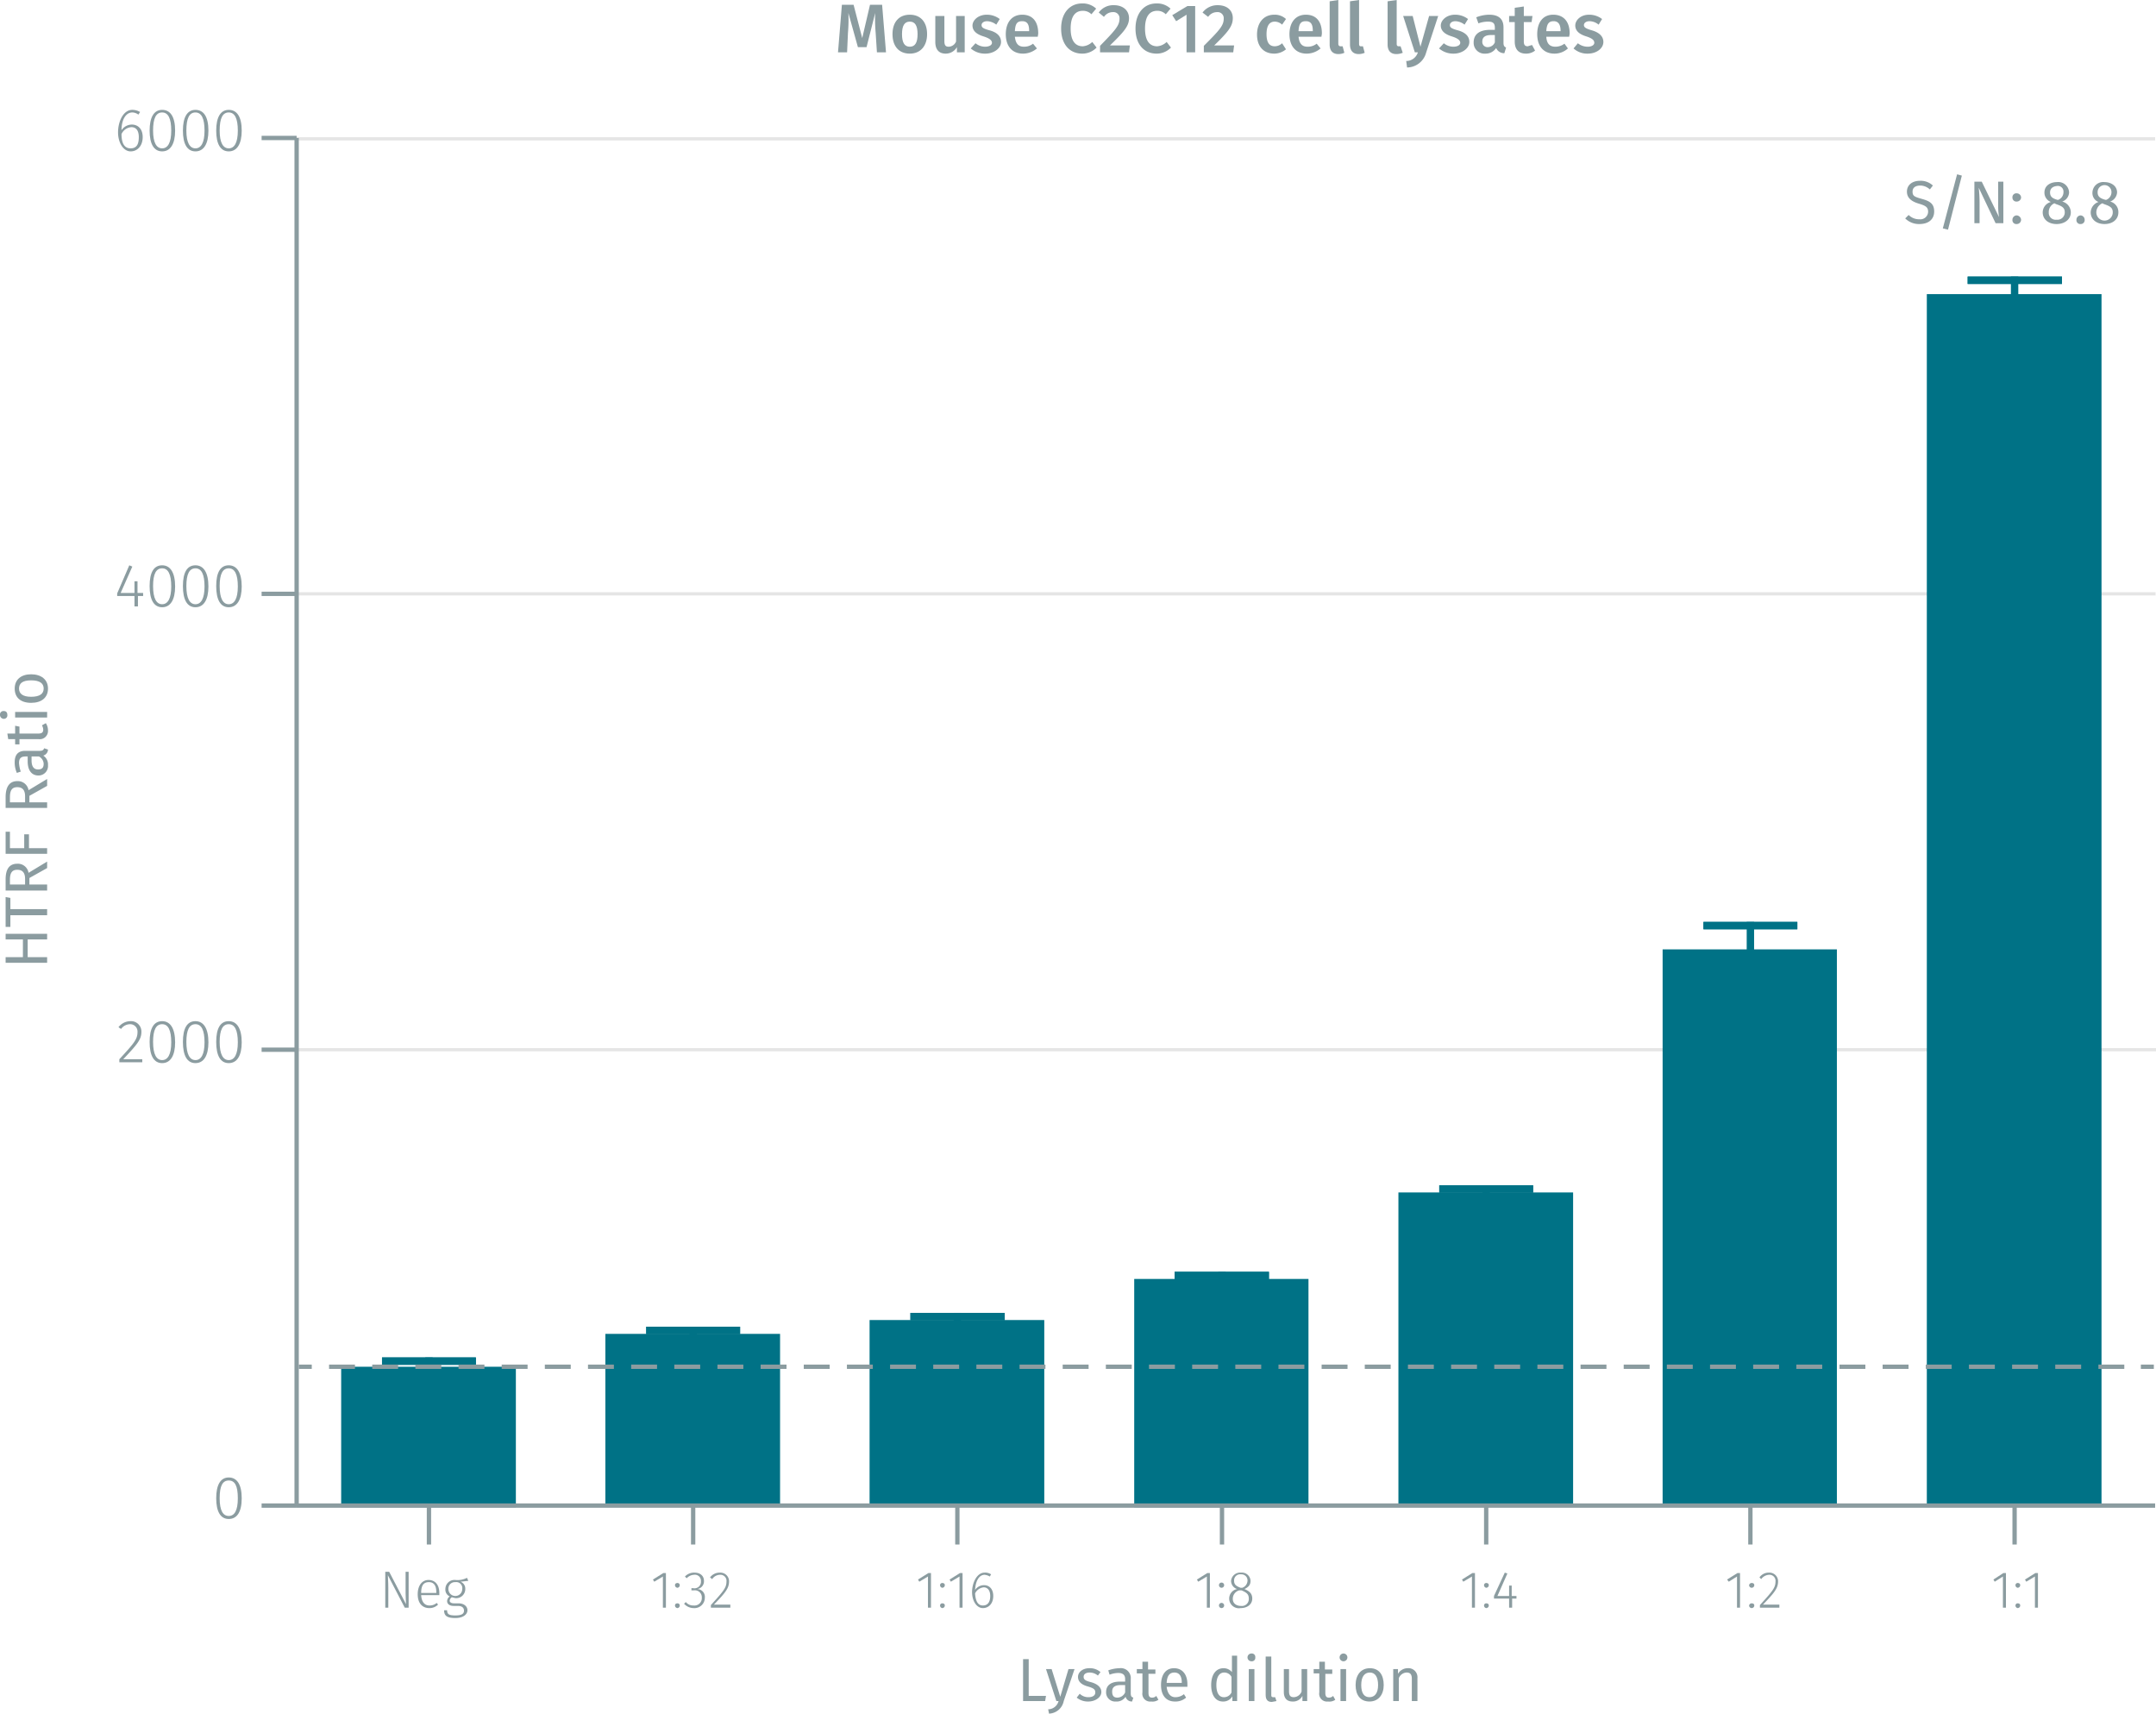 <svg xmlns="http://www.w3.org/2000/svg" viewBox="0 0 498.6 396.2"><title>assay-validation_ampk-total-2</title><line x1="68.2" y1="32.1" x2="498.4" y2="32.1" fill="none" stroke="#e5e5e5" stroke-miterlimit="10" stroke-width="0.75"/><line x1="68.4" y1="137.3" x2="498.5" y2="137.3" fill="none" stroke="#e5e5e5" stroke-miterlimit="10" stroke-width="0.75"/><line x1="68.4" y1="242.7" x2="498.6" y2="242.7" fill="none" stroke="#e5e5e5" stroke-miterlimit="10" stroke-width="0.75"/><rect x="445.6" y="68" width="40.4" height="280.1" fill="#007286"/><rect x="384.5" y="219.5" width="40.3" height="128.6" fill="#007286"/><rect x="323.4" y="275.7" width="40.4" height="72.5" fill="#007286"/><rect x="262.3" y="295.7" width="40.3" height="52.8" fill="#007286"/><rect x="201.1" y="305.2" width="40.4" height="43" fill="#007286"/><rect x="140" y="308.4" width="40.4" height="39.8" fill="#007286"/><rect x="78.9" y="316" width="40.4" height="32.5" fill="#007286"/><line x1="89.2" y1="314.7" x2="109.2" y2="314.7" fill="none" stroke="#007286" stroke-linecap="square" stroke-miterlimit="10" stroke-width="1.71"/><line x1="109.2" y1="314.7" x2="89.2" y2="314.7" fill="none" stroke="#007286" stroke-linecap="square" stroke-miterlimit="10" stroke-width="1.71"/><line x1="99.2" y1="314.7" x2="99.2" y2="316.3" fill="none" stroke="#007286" stroke-linecap="square" stroke-miterlimit="10" stroke-width="1.71"/><line x1="150.3" y1="307.6" x2="170.3" y2="307.6" fill="none" stroke="#007286" stroke-linecap="square" stroke-miterlimit="10" stroke-width="1.71"/><line x1="170.3" y1="307.6" x2="150.3" y2="307.6" fill="none" stroke="#007286" stroke-linecap="square" stroke-miterlimit="10" stroke-width="1.71"/><line x1="160.3" y1="307.6" x2="160.3" y2="308.4" fill="none" stroke="#007286" stroke-linecap="square" stroke-miterlimit="10" stroke-width="1.71"/><line x1="211.4" y1="304.4" x2="231.5" y2="304.4" fill="none" stroke="#007286" stroke-linecap="square" stroke-miterlimit="10" stroke-width="1.71"/><line x1="231.5" y1="304.4" x2="211.4" y2="304.4" fill="none" stroke="#007286" stroke-linecap="square" stroke-miterlimit="10" stroke-width="1.71"/><line x1="221.4" y1="304.4" x2="221.4" y2="305.2" fill="none" stroke="#007286" stroke-linecap="square" stroke-miterlimit="10" stroke-width="1.71"/><line x1="272.5" y1="294.9" x2="292.6" y2="294.9" fill="none" stroke="#007286" stroke-linecap="square" stroke-miterlimit="10" stroke-width="1.71"/><line x1="292.6" y1="294.9" x2="272.5" y2="294.9" fill="none" stroke="#007286" stroke-linecap="square" stroke-miterlimit="10" stroke-width="1.71"/><line x1="282.6" y1="294.9" x2="282.6" y2="295.7" fill="none" stroke="#007286" stroke-linecap="square" stroke-miterlimit="10" stroke-width="1.71"/><line x1="333.7" y1="274.9" x2="353.7" y2="274.9" fill="none" stroke="#007286" stroke-linecap="square" stroke-miterlimit="10" stroke-width="1.71"/><line x1="353.7" y1="274.9" x2="333.7" y2="274.9" fill="none" stroke="#007286" stroke-linecap="square" stroke-miterlimit="10" stroke-width="1.71"/><line x1="343.7" y1="274.9" x2="343.7" y2="275.7" fill="none" stroke="#007286" stroke-linecap="square" stroke-miterlimit="10" stroke-width="1.71"/><line x1="394.8" y1="214" x2="414.8" y2="214" fill="none" stroke="#007286" stroke-linecap="square" stroke-miterlimit="10" stroke-width="1.71"/><line x1="414.8" y1="214" x2="394.8" y2="214" fill="none" stroke="#007286" stroke-linecap="square" stroke-miterlimit="10" stroke-width="1.71"/><line x1="404.8" y1="214" x2="404.8" y2="219.5" fill="none" stroke="#007286" stroke-linecap="square" stroke-miterlimit="10" stroke-width="1.71"/><line x1="455.9" y1="64.8" x2="476" y2="64.8" fill="none" stroke="#007286" stroke-linecap="square" stroke-miterlimit="10" stroke-width="1.71"/><line x1="476" y1="64.8" x2="455.9" y2="64.8" fill="none" stroke="#007286" stroke-linecap="square" stroke-miterlimit="10" stroke-width="1.71"/><line x1="465.9" y1="64.8" x2="465.9" y2="68" fill="none" stroke="#007286" stroke-linecap="square" stroke-miterlimit="10" stroke-width="1.71"/><g style="isolation:isolate"><path d="M203.7,13.5l-.3-4.6a35.2,35.2,0,0,1-.1-4.5l-2,7.9h-2l-2.2-7.9A35.7,35.7,0,0,1,197,9l-.2,4.5h-2.1l.9-11h2.7l2,7.7,1.8-7.7h2.8l.9,11Z" transform="translate(-0.9 -1.4)" fill="#8b9ca0"/><path d="M215.3,9.3c0,2.7-1.5,4.5-4,4.5s-4-1.7-4-4.5,1.5-4.5,4-4.5S215.3,6.5,215.3,9.3Zm-5.8,0c0,2,.6,2.9,1.8,2.9s1.8-.9,1.8-2.9-.6-2.9-1.8-2.9S209.5,7.3,209.5,9.3Z" transform="translate(-0.9 -1.4)" fill="#8b9ca0"/><path d="M222.2,13.5V12.3a3,3,0,0,1-2.6,1.5c-1.6,0-2.4-1-2.4-2.7v-6h2.1v5.8c0,1,.3,1.3,1,1.3a1.9,1.9,0,0,0,1.7-1.2V5.1H224v8.4Z" transform="translate(-0.9 -1.4)" fill="#8b9ca0"/><path d="M232.1,5.8l-.8,1.3a3.7,3.7,0,0,0-2.1-.8c-.8,0-1.3.4-1.3.9s.3.8,1.8,1.2,2.7,1.2,2.7,2.7-1.7,2.7-3.6,2.7a5,5,0,0,1-3.4-1.2l1.1-1.2a3.5,3.5,0,0,0,2.2.8c1,0,1.6-.4,1.6-.9s-.4-1-2-1.5-2.5-1.3-2.5-2.5,1.3-2.5,3.3-2.5A4.9,4.9,0,0,1,232.1,5.8Z" transform="translate(-0.9 -1.4)" fill="#8b9ca0"/><path d="M240.9,9.9h-5.3c.2,1.8,1,2.3,2.1,2.3a3.3,3.3,0,0,0,2.1-.7l.9,1.1a5,5,0,0,1-3.2,1.2c-2.6,0-4-1.8-4-4.5s1.4-4.5,3.8-4.5S241,6.4,241,9.1C241,9.4,240.9,9.7,240.9,9.9Zm-2-1.4c0-1.4-.4-2.2-1.6-2.2s-1.6.6-1.7,2.3h3.3Z" transform="translate(-0.9 -1.4)" fill="#8b9ca0"/><path d="M254.4,3.4l-1.1,1.3a2.7,2.7,0,0,0-2-.8c-1.6,0-2.8,1.1-2.8,4.1s1.2,4.1,2.8,4.1a3.5,3.5,0,0,0,2.2-1l1,1.3a4.6,4.6,0,0,1-3.3,1.4c-2.9,0-4.9-2.1-4.9-5.8s2.1-5.8,4.8-5.8A4.5,4.5,0,0,1,254.4,3.4Z" transform="translate(-0.9 -1.4)" fill="#8b9ca0"/><path d="M262,5.6c0,1.8-1.1,3.1-4.4,6.3h4.6l-.2,1.6h-6.7V12c3.6-3.7,4.5-4.7,4.5-6.3a1.4,1.4,0,0,0-1.5-1.5,2.5,2.5,0,0,0-2.1,1.1l-1.2-1a4.1,4.1,0,0,1,3.5-1.7C260.7,2.6,262,3.9,262,5.6Z" transform="translate(-0.9 -1.4)" fill="#8b9ca0"/><path d="M271.6,3.4l-1.1,1.3a2.7,2.7,0,0,0-2-.8c-1.6,0-2.8,1.1-2.8,4.1s1.2,4.1,2.8,4.1a3.5,3.5,0,0,0,2.2-1l1,1.3a4.6,4.6,0,0,1-3.3,1.4c-2.9,0-4.9-2.1-4.9-5.8s2.1-5.8,4.8-5.8A4.5,4.5,0,0,1,271.6,3.4Z" transform="translate(-0.9 -1.4)" fill="#8b9ca0"/><path d="M275.3,13.5V4.8l-2.4,1.5L272,4.9l3.5-2.1h1.8V13.5Z" transform="translate(-0.9 -1.4)" fill="#8b9ca0"/><path d="M286,5.6c0,1.8-1,3.1-4.3,6.3h4.6l-.2,1.6h-6.8V12c3.7-3.7,4.6-4.7,4.6-6.3a1.4,1.4,0,0,0-1.5-1.5,2.5,2.5,0,0,0-2.1,1.1l-1.3-1a4.3,4.3,0,0,1,3.5-1.7C284.8,2.6,286,3.9,286,5.6Z" transform="translate(-0.9 -1.4)" fill="#8b9ca0"/><path d="M298.3,5.8l-.9,1.3a2.5,2.5,0,0,0-1.7-.7c-1.2,0-1.9.9-1.9,2.9s.7,2.8,1.9,2.8a2.5,2.5,0,0,0,1.7-.7l.9,1.4a4.3,4.3,0,0,1-2.7,1c-2.5,0-4-1.7-4-4.4s1.5-4.6,4-4.6A3.8,3.8,0,0,1,298.3,5.8Z" transform="translate(-0.9 -1.4)" fill="#8b9ca0"/><path d="M306.5,9.9h-5.3c.2,1.8,1,2.3,2.1,2.3a3.3,3.3,0,0,0,2.1-.7l.9,1.1a5,5,0,0,1-3.2,1.2c-2.6,0-4-1.8-4-4.5s1.4-4.5,3.8-4.5,3.7,1.6,3.7,4.3C306.6,9.4,306.5,9.7,306.5,9.9Zm-2-1.4c0-1.4-.4-2.2-1.6-2.2s-1.6.6-1.7,2.3h3.3Z" transform="translate(-0.9 -1.4)" fill="#8b9ca0"/><path d="M310.9,12.1h.5l.4,1.5a3.2,3.2,0,0,1-1.4.3c-1.3,0-2-.8-2-2.2V1.7l2-.3V11.5C310.4,11.9,310.6,12.1,310.9,12.1Z" transform="translate(-0.9 -1.4)" fill="#8b9ca0"/><path d="M315.6,12.1h.5l.4,1.5a3.2,3.2,0,0,1-1.4.3c-1.3,0-2-.8-2-2.2V1.7l2.1-.3V11.5C315.2,11.9,315.3,12.1,315.6,12.1Z" transform="translate(-0.9 -1.4)" fill="#8b9ca0"/><path d="M324.4,12.1h.4l.5,1.5a3.7,3.7,0,0,1-1.5.3c-1.3,0-2-.8-2-2.2V1.7l2.1-.3V11.5C323.9,11.9,324,12.1,324.4,12.1Z" transform="translate(-0.9 -1.4)" fill="#8b9ca0"/><path d="M326.3,17l-.2-1.5a2.8,2.8,0,0,0,2.7-2h-.7l-2.7-8.4h2.2l1.8,7.1,2-7.1h2.1l-2.8,8.5A4.6,4.6,0,0,1,326.3,17Z" transform="translate(-0.9 -1.4)" fill="#8b9ca0"/><path d="M340.4,5.8l-.8,1.3a3.7,3.7,0,0,0-2.1-.8c-.8,0-1.3.4-1.3.9s.3.8,1.8,1.2,2.7,1.2,2.7,2.7-1.7,2.7-3.6,2.7a5,5,0,0,1-3.4-1.2l1.1-1.2a3.5,3.5,0,0,0,2.2.8c1,0,1.6-.4,1.6-.9s-.4-1-2-1.5-2.5-1.3-2.5-2.5,1.3-2.5,3.3-2.5A4.9,4.9,0,0,1,340.4,5.8Z" transform="translate(-0.9 -1.4)" fill="#8b9ca0"/><path d="M349.2,12.4l-.4,1.3a2,2,0,0,1-1.9-1.2,2.9,2.9,0,0,1-2.5,1.3,2.5,2.5,0,0,1-2.7-2.6c0-1.9,1.4-2.9,3.8-2.9h1.1V7.8c0-1.1-.5-1.4-1.6-1.4a6.4,6.4,0,0,0-2.2.4l-.5-1.4a8.4,8.4,0,0,1,3-.6c2.3,0,3.3,1.1,3.3,2.9v3.6C348.6,12,348.8,12.2,349.2,12.4Zm-2.6-1.2V9.5h-.9c-1.3,0-2,.5-2,1.5a1.2,1.2,0,0,0,1.2,1.3A1.8,1.8,0,0,0,346.6,11.2Z" transform="translate(-0.9 -1.4)" fill="#8b9ca0"/><path d="M353.8,13.8c-1.7,0-2.6-1-2.6-2.8V6.5h-1.3V5.1h1.3V3.2l2.1-.3V5.1h2l-.2,1.4h-1.8V11c0,.8.3,1.1.9,1.1l1-.3.7,1.3A3.3,3.3,0,0,1,353.8,13.8Z" transform="translate(-0.9 -1.4)" fill="#8b9ca0"/><path d="M363.8,9.9h-5.3c.1,1.8,1,2.3,2.1,2.3a3.5,3.5,0,0,0,2.1-.7l.8,1.1a4.6,4.6,0,0,1-3.1,1.2c-2.6,0-4-1.8-4-4.5s1.3-4.5,3.7-4.5,3.8,1.6,3.8,4.3C363.9,9.4,363.8,9.7,363.8,9.9Zm-2-1.4c0-1.4-.5-2.2-1.6-2.2s-1.6.6-1.7,2.3h3.3Z" transform="translate(-0.9 -1.4)" fill="#8b9ca0"/><path d="M371.4,5.8l-.8,1.3a3.4,3.4,0,0,0-2.1-.8c-.8,0-1.3.4-1.3.9s.4.8,1.8,1.2,2.7,1.2,2.7,2.7-1.6,2.7-3.6,2.7a4.7,4.7,0,0,1-3.3-1.2l1-1.2a3.6,3.6,0,0,0,2.3.8c.9,0,1.5-.4,1.5-.9s-.3-1-1.9-1.5-2.5-1.3-2.5-2.5,1.2-2.5,3.2-2.5A4.9,4.9,0,0,1,371.4,5.8Z" transform="translate(-0.9 -1.4)" fill="#8b9ca0"/></g><line x1="68.6" y1="348.1" x2="498.4" y2="348.1" fill="none" stroke="#8b9ca0" stroke-miterlimit="10"/><line x1="99.2" y1="348.1" x2="99.2" y2="357.1" fill="none" stroke="#8b9ca0" stroke-miterlimit="10"/><g style="isolation:isolate"><path d="M94.5,373.1l-3.9-7.5c0,.6.1,1.4.1,2.9v4.6H90v-8.3h.9l3.9,7.5c0-.4-.1-1.4-.1-2.5v-5h.7v8.3Z" transform="translate(-0.9 -1.4)" fill="#8b9ca0"/><path d="M102.5,370.2H98.3c.1,1.7.9,2.4,1.9,2.4a2.5,2.5,0,0,0,1.7-.6l.3.4a2.8,2.8,0,0,1-2,.8c-1.7,0-2.7-1.2-2.7-3.2s1-3.3,2.5-3.3,2.5,1.1,2.5,3Zm-.7-.7c0-1.4-.5-2.3-1.7-2.3s-1.8.7-1.8,2.5h3.5Z" transform="translate(-0.9 -1.4)" fill="#8b9ca0"/><path d="M107.4,367.1a1.7,1.7,0,0,1,1.1,1.7,2.1,2.1,0,0,1-2.3,2.1l-.8-.2a1,1,0,0,0-.5.8c0,.3.3.6,1,.6h1c1.3,0,2.1.7,2.1,1.6s-.9,1.8-2.8,1.8-2.6-.5-2.6-1.8h.7c0,.9.4,1.2,1.9,1.2s2-.4,2-1.1-.5-1.1-1.4-1.1h-1c-1,0-1.5-.5-1.5-1.1a1.4,1.4,0,0,1,.6-1.1,1.7,1.7,0,0,1-1-1.7,2.1,2.1,0,0,1,2.3-2.1,4.8,4.8,0,0,0,2.7-.5l.3.7Zm-2.8,1.7a1.6,1.6,0,1,0,3.2,0,1.4,1.4,0,0,0-1.6-1.6A1.5,1.5,0,0,0,104.6,368.8Z" transform="translate(-0.9 -1.4)" fill="#8b9ca0"/></g><line x1="160.3" y1="348.1" x2="160.3" y2="357.1" fill="none" stroke="#8b9ca0" stroke-miterlimit="10"/><g style="isolation:isolate"><path d="M154.2,373.1v-7.2l-2,1.2-.3-.5,2.4-1.5h.6v8Z" transform="translate(-0.9 -1.4)" fill="#8b9ca0"/><path d="M158.1,367.9a.6.6,0,0,1-.5.6.6.6,0,0,1-.6-.6c0-.3.2-.5.6-.5A.5.5,0,0,1,158.1,367.9Zm0,4.7a.6.6,0,0,1-.5.6.6.6,0,0,1-.6-.6c0-.3.2-.5.6-.5A.5.5,0,0,1,158.1,372.6Z" transform="translate(-0.9 -1.4)" fill="#8b9ca0"/><path d="M163.7,366.9a1.8,1.8,0,0,1-1.6,1.9,1.8,1.8,0,0,1,1.8,2,2.4,2.4,0,0,1-2.6,2.4,3,3,0,0,1-2.2-1l.4-.4a2.2,2.2,0,0,0,1.8.8,1.7,1.7,0,0,0,1.9-1.8,1.6,1.6,0,0,0-1.8-1.7h-.6v-.5h.4A1.5,1.5,0,0,0,163,367a1.4,1.4,0,0,0-1.6-1.5,2.5,2.5,0,0,0-1.7.8l-.4-.4a2.9,2.9,0,0,1,2.2-.9C162.9,365,163.7,365.8,163.7,366.9Z" transform="translate(-0.9 -1.4)" fill="#8b9ca0"/><path d="M169.5,367c0,1.6-.8,2.6-3.5,5.4h3.8v.7h-4.5v-.6c2.9-3.2,3.6-4,3.6-5.4a1.4,1.4,0,0,0-1.5-1.6,2.2,2.2,0,0,0-1.8,1l-.5-.4a2.8,2.8,0,0,1,2.3-1.1A2,2,0,0,1,169.5,367Z" transform="translate(-0.9 -1.4)" fill="#8b9ca0"/></g><line x1="221.4" y1="348.1" x2="221.4" y2="357.1" fill="none" stroke="#8b9ca0" stroke-miterlimit="10"/><g style="isolation:isolate"><path d="M215.5,373.1v-7.2l-2,1.2-.3-.5,2.4-1.5h.6v8Z" transform="translate(-0.9 -1.4)" fill="#8b9ca0"/><path d="M219.4,367.9a.6.6,0,0,1-.6.6.6.6,0,0,1-.5-.6.5.5,0,0,1,.5-.5C219.2,367.4,219.4,367.6,219.4,367.9Zm0,4.7a.6.6,0,0,1-.6.6.6.6,0,0,1-.5-.6.5.5,0,0,1,.5-.5C219.2,372.1,219.4,372.3,219.4,372.6Z" transform="translate(-0.9 -1.4)" fill="#8b9ca0"/><path d="M222.8,373.1v-7.2l-2,1.2-.3-.5,2.4-1.5h.6v8Z" transform="translate(-0.9 -1.4)" fill="#8b9ca0"/><path d="M230.6,370.4c0,1.7-1,2.8-2.4,2.8s-2.5-1.6-2.5-3.7,1.1-4.5,2.9-4.5a2.4,2.4,0,0,1,1.5.4l-.3.5a2.8,2.8,0,0,0-1.2-.4c-1.3,0-2.1,1.5-2.2,3.5a2.5,2.5,0,0,1,2.1-1.1C229.6,367.9,230.6,368.7,230.6,370.4Zm-.7,0c0-1.4-.7-2-1.5-2a2.5,2.5,0,0,0-2,1.4c.1,1.7.6,2.8,1.8,2.8S229.9,371.7,229.9,370.4Z" transform="translate(-0.9 -1.4)" fill="#8b9ca0"/></g><line x1="282.6" y1="348.1" x2="282.6" y2="357.1" fill="none" stroke="#8b9ca0" stroke-miterlimit="10"/><g style="isolation:isolate"><path d="M280,373.1v-7.2l-2,1.2-.3-.5,2.4-1.5h.6v8Z" transform="translate(-0.9 -1.4)" fill="#8b9ca0"/><path d="M284,367.9a.6.6,0,1,1-1.2,0,.6.6,0,0,1,1.2,0Zm0,4.7a.6.6,0,1,1-1.2,0,.6.6,0,0,1,1.2,0Z" transform="translate(-0.9 -1.4)" fill="#8b9ca0"/><path d="M290.5,371c0,1.3-1.1,2.2-2.7,2.2a2.2,2.2,0,0,1-.8-4.4,2,2,0,0,1-1.4-1.9,2.1,2.1,0,0,1,2.3-1.9,2,2,0,0,1,2.2,1.9c0,.9-.4,1.4-1.4,1.9C289.9,369.3,290.5,369.9,290.5,371Zm-.8,0c0-1-.5-1.4-1.7-1.9h-.5a2,2,0,0,0-1.5,2c0,1,.8,1.6,1.9,1.6A1.6,1.6,0,0,0,289.7,371Zm-1.9-2.5h.4a1.8,1.8,0,0,0,1.2-1.6,1.4,1.4,0,0,0-1.5-1.5,1.4,1.4,0,0,0-1.6,1.5C286.3,367.7,286.7,368.1,287.8,368.5Z" transform="translate(-0.9 -1.4)" fill="#8b9ca0"/></g><line x1="343.7" y1="348.1" x2="343.7" y2="357.1" fill="none" stroke="#8b9ca0" stroke-miterlimit="10"/><g style="isolation:isolate"><path d="M341.3,373.1v-7.2l-2,1.2-.3-.5,2.4-1.5h.6v8Z" transform="translate(-0.9 -1.4)" fill="#8b9ca0"/><path d="M345.2,367.9a.6.6,0,0,1-.6.6.6.6,0,0,1-.5-.6.5.5,0,0,1,.5-.5C345,367.4,345.2,367.6,345.2,367.9Zm0,4.7a.6.6,0,0,1-.6.6.6.6,0,0,1-.5-.6.5.5,0,0,1,.5-.5C345,372.1,345.2,372.3,345.2,372.6Z" transform="translate(-0.9 -1.4)" fill="#8b9ca0"/><path d="M350.6,371v2.1h-.7V371h-3.5v-.6l2.5-5.4.6.2-2.3,5.2h2.7V368h.6v2.4h1.1v.6Z" transform="translate(-0.9 -1.4)" fill="#8b9ca0"/></g><line x1="404.8" y1="348.1" x2="404.8" y2="357.1" fill="none" stroke="#8b9ca0" stroke-miterlimit="10"/><g style="isolation:isolate"><path d="M402.6,373.1v-7.2l-1.9,1.2-.4-.5,2.4-1.5h.6v8Z" transform="translate(-0.9 -1.4)" fill="#8b9ca0"/><path d="M406.6,367.9a.6.6,0,0,1-.6.6.6.6,0,0,1-.6-.6.6.6,0,0,1,.6-.5C406.4,367.4,406.6,367.6,406.6,367.9Zm0,4.7a.6.6,0,0,1-.6.6.6.6,0,0,1-.6-.6.6.6,0,0,1,.6-.5C406.4,372.1,406.6,372.3,406.6,372.6Z" transform="translate(-0.9 -1.4)" fill="#8b9ca0"/><path d="M412.1,367c0,1.6-.8,2.6-3.5,5.4h3.8v.7h-4.5v-.6c2.9-3.2,3.6-4,3.6-5.4a1.4,1.4,0,0,0-1.5-1.6,2.4,2.4,0,0,0-1.8,1l-.4-.4A2.6,2.6,0,0,1,410,365,2,2,0,0,1,412.1,367Z" transform="translate(-0.9 -1.4)" fill="#8b9ca0"/></g><line x1="465.9" y1="348.1" x2="465.9" y2="357.1" fill="none" stroke="#8b9ca0" stroke-miterlimit="10"/><g style="isolation:isolate"><path d="M464.1,373.1v-7.2l-1.9,1.2-.3-.5,2.3-1.5h.6v8Z" transform="translate(-0.9 -1.4)" fill="#8b9ca0"/><path d="M468.1,367.9a.6.6,0,0,1-.6.6.6.6,0,0,1-.5-.6.5.5,0,0,1,.5-.5C467.9,367.4,468.1,367.6,468.1,367.9Zm0,4.7a.6.6,0,0,1-.6.6.6.6,0,0,1-.5-.6.5.5,0,0,1,.5-.5C467.9,372.1,468.1,372.3,468.1,372.6Z" transform="translate(-0.9 -1.4)" fill="#8b9ca0"/><path d="M471.5,373.1v-7.2l-2,1.2-.3-.5,2.4-1.5h.6v8Z" transform="translate(-0.9 -1.4)" fill="#8b9ca0"/></g><line x1="68.6" y1="348.1" x2="68.6" y2="31.9" fill="none" stroke="#8b9ca0" stroke-miterlimit="10"/><line x1="68.6" y1="348.1" x2="60.5" y2="348.1" fill="none" stroke="#8b9ca0" stroke-miterlimit="10"/><g style="isolation:isolate"><path d="M56.8,347.8c0,3.2-1.1,4.8-3,4.8s-2.9-1.7-2.9-4.8,1-4.8,2.9-4.8S56.8,344.6,56.8,347.8Zm-5.1,0c0,2.9.8,4.1,2.1,4.1s2.1-1.2,2.1-4.1-.7-4.1-2.1-4.1S51.7,344.9,51.7,347.8Z" transform="translate(-0.9 -1.4)" fill="#8b9ca0"/></g><line x1="68.6" y1="242.7" x2="60.5" y2="242.7" fill="none" stroke="#8b9ca0" stroke-miterlimit="10"/><g style="isolation:isolate"><path d="M33.6,240c0,1.8-1.1,3-4.2,6.3h4.4v.7H28.5v-.7c3.4-3.7,4.2-4.6,4.2-6.3a1.7,1.7,0,0,0-1.7-1.8,2.6,2.6,0,0,0-2.1,1.1l-.6-.4a3.5,3.5,0,0,1,2.7-1.4A2.4,2.4,0,0,1,33.6,240Z" transform="translate(-0.9 -1.4)" fill="#8b9ca0"/><path d="M41.4,242.4c0,3.1-1.1,4.8-3,4.8s-2.9-1.7-2.9-4.9,1-4.8,2.9-4.8S41.4,239.2,41.4,242.4Zm-5.1-.1c0,2.9.8,4.2,2.1,4.2s2.1-1.3,2.1-4.1-.7-4.2-2.1-4.2S36.3,239.5,36.3,242.3Z" transform="translate(-0.9 -1.4)" fill="#8b9ca0"/><path d="M49.1,242.4c0,3.1-1.1,4.8-3,4.8s-2.9-1.7-2.9-4.9,1-4.8,2.9-4.8S49.1,239.2,49.1,242.4Zm-5.1-.1c0,2.9.8,4.2,2.1,4.2s2.1-1.3,2.1-4.1-.7-4.2-2.1-4.2S44,239.5,44,242.3Z" transform="translate(-0.9 -1.4)" fill="#8b9ca0"/><path d="M56.8,242.4c0,3.1-1.1,4.8-3,4.8s-2.9-1.7-2.9-4.9,1-4.8,2.9-4.8S56.8,239.2,56.8,242.4Zm-5.1-.1c0,2.9.8,4.2,2.1,4.2s2.1-1.3,2.1-4.1-.7-4.2-2.1-4.2S51.7,239.5,51.7,242.3Z" transform="translate(-0.9 -1.4)" fill="#8b9ca0"/></g><line x1="68.6" y1="137.3" x2="60.5" y2="137.3" fill="none" stroke="#8b9ca0" stroke-miterlimit="10"/><g style="isolation:isolate"><path d="M32.8,139.2v2.4H32v-2.4H28v-.6l2.8-6.5.7.3-2.7,6.1H32v-2.7h.7v2.7h1.3v.7Z" transform="translate(-0.9 -1.4)" fill="#8b9ca0"/><path d="M41.4,137c0,3.1-1.1,4.8-3,4.8s-2.9-1.7-2.9-4.9,1-4.8,2.9-4.8S41.4,133.8,41.4,137Zm-5.1-.1c0,2.9.8,4.2,2.1,4.2s2.1-1.3,2.1-4.1-.7-4.2-2.1-4.2S36.3,134.1,36.3,136.9Z" transform="translate(-0.9 -1.4)" fill="#8b9ca0"/><path d="M49.1,137c0,3.1-1.1,4.8-3,4.8s-2.9-1.7-2.9-4.9,1-4.8,2.9-4.8S49.1,133.8,49.1,137Zm-5.1-.1c0,2.9.8,4.2,2.1,4.2s2.1-1.3,2.1-4.1-.7-4.2-2.1-4.2S44,134.1,44,136.9Z" transform="translate(-0.9 -1.4)" fill="#8b9ca0"/><path d="M56.8,137c0,3.1-1.1,4.8-3,4.8s-2.9-1.7-2.9-4.9,1-4.8,2.9-4.8S56.8,133.8,56.8,137Zm-5.1-.1c0,2.9.8,4.2,2.1,4.2s2.1-1.3,2.1-4.1-.7-4.2-2.1-4.2S51.7,134.1,51.7,136.9Z" transform="translate(-0.9 -1.4)" fill="#8b9ca0"/></g><line x1="68.6" y1="31.9" x2="60.5" y2="31.9" fill="none" stroke="#8b9ca0" stroke-miterlimit="10"/><g style="isolation:isolate"><path d="M33.9,33.1c0,2-1.2,3.3-2.8,3.3s-2.9-1.9-2.9-4.4,1.2-5.2,3.3-5.2a3.5,3.5,0,0,1,1.8.5l-.4.6a2.4,2.4,0,0,0-1.4-.5c-1.5,0-2.5,1.7-2.5,4.1a2.9,2.9,0,0,1,2.4-1.3C32.7,30.2,33.9,31.1,33.9,33.1Zm-.9,0c0-1.6-.7-2.3-1.7-2.3A2.7,2.7,0,0,0,29,32.4c0,2,.6,3.3,2.1,3.3S33,34.6,33,33.1Z" transform="translate(-0.9 -1.4)" fill="#8b9ca0"/><path d="M41.4,31.6c0,3.1-1.1,4.8-3,4.8s-2.9-1.7-2.9-4.8,1-4.8,2.9-4.8S41.4,28.4,41.4,31.6Zm-5.1,0c0,2.8.8,4.1,2.1,4.1s2.1-1.3,2.1-4.1-.7-4.2-2.1-4.2S36.3,28.7,36.3,31.6Z" transform="translate(-0.9 -1.4)" fill="#8b9ca0"/><path d="M49.1,31.6c0,3.1-1.1,4.8-3,4.8s-2.9-1.7-2.9-4.8,1-4.8,2.9-4.8S49.1,28.4,49.1,31.6Zm-5.1,0c0,2.8.8,4.1,2.1,4.1s2.1-1.3,2.1-4.1-.7-4.2-2.1-4.2S44,28.7,44,31.6Z" transform="translate(-0.9 -1.4)" fill="#8b9ca0"/><path d="M56.8,31.6c0,3.1-1.1,4.8-3,4.8s-2.9-1.7-2.9-4.8,1-4.8,2.9-4.8S56.8,28.4,56.8,31.6Zm-5.1,0c0,2.8.8,4.1,2.1,4.1s2.1-1.3,2.1-4.1-.7-4.2-2.1-4.2S51.7,28.7,51.7,31.6Z" transform="translate(-0.9 -1.4)" fill="#8b9ca0"/></g><g style="isolation:isolate"><path d="M447.9,44.3l-.7.9a3.3,3.3,0,0,0-2.2-.9c-1,0-1.8.4-1.8,1.4s.4,1.2,2.2,1.7,2.8,1.1,2.8,2.9-1.3,2.9-3.4,2.9a4.5,4.5,0,0,1-3.3-1.3l.8-.8a3.4,3.4,0,0,0,2.5,1,1.8,1.8,0,0,0,2-1.7c0-1-.4-1.4-2.1-1.9s-2.8-1.3-2.8-2.8,1.2-2.5,3-2.5A4.1,4.1,0,0,1,447.9,44.3Z" transform="translate(-0.9 -1.4)" fill="#8b9ca0"/><path d="M451.4,54.5l-1.2-.3,3.3-12.5,1.1.3Z" transform="translate(-0.9 -1.4)" fill="#8b9ca0"/><path d="M462.4,53l-3.9-8.2a30.5,30.5,0,0,1,.2,3.8V53h-1.2V43.4h1.7l4,8.2a17,17,0,0,1-.2-3V43.4h1.2V53Z" transform="translate(-0.9 -1.4)" fill="#8b9ca0"/><path d="M468.3,47.1a1,1,0,0,1-1,.9.9.9,0,0,1-1-.9.9.9,0,0,1,1-1A1,1,0,0,1,468.3,47.1Zm0,5.1a1,1,0,0,1-1,1,.9.9,0,0,1-1-1,1,1,0,0,1,1-1A1.1,1.1,0,0,1,468.3,52.2Z" transform="translate(-0.9 -1.4)" fill="#8b9ca0"/><path d="M479.8,50.5c0,1.6-1.4,2.7-3.3,2.7s-3.2-1.1-3.2-2.7a2.5,2.5,0,0,1,1.9-2.4,2.3,2.3,0,0,1-1.5-2.2c0-1.6,1.4-2.4,2.9-2.4a2.5,2.5,0,0,1,2.8,2.4,2.3,2.3,0,0,1-1.6,2.1A2.6,2.6,0,0,1,479.8,50.5Zm-1.4,0c0-1-.5-1.4-2-1.9l-.4-.2a2.2,2.2,0,0,0-1.3,2.1,1.6,1.6,0,0,0,1.8,1.7A1.7,1.7,0,0,0,478.4,50.5ZM475,45.9c0,1,.6,1.4,1.7,1.7h.2a1.9,1.9,0,0,0,1.2-1.8,1.3,1.3,0,0,0-1.5-1.4C475.6,44.5,475,45,475,45.9Z" transform="translate(-0.9 -1.4)" fill="#8b9ca0"/><path d="M483,52.2a.9.9,0,0,1-.9,1,.9.9,0,0,1-1-1,1,1,0,0,1,1-1A1,1,0,0,1,483,52.2Z" transform="translate(-0.9 -1.4)" fill="#8b9ca0"/><path d="M490.8,50.5c0,1.6-1.3,2.7-3.2,2.7s-3.2-1.1-3.2-2.7a2.6,2.6,0,0,1,1.8-2.4,2.2,2.2,0,0,1-1.4-2.2,2.5,2.5,0,0,1,2.8-2.4c1.4,0,2.9.8,2.9,2.4a2.4,2.4,0,0,1-1.6,2.1A2.5,2.5,0,0,1,490.8,50.5Zm-1.3,0c0-1-.5-1.4-2-1.9l-.4-.2a2.3,2.3,0,0,0-1.4,2.1,1.9,1.9,0,0,0,3.8,0ZM486,45.9c0,1,.7,1.4,1.8,1.7h.2a1.9,1.9,0,0,0,1.2-1.8,1.6,1.6,0,0,0-3.2,0Z" transform="translate(-0.9 -1.4)" fill="#8b9ca0"/></g><g style="isolation:isolate"><path d="M242.8,393.5l-.2,1.2h-5.1V385h1.3v8.5Z" transform="translate(-0.9 -1.4)" fill="#8b9ca0"/><path d="M243.5,397.6l-.2-1a2.5,2.5,0,0,0,2.4-1.9h-.5l-2.4-7.4h1.3l2,6.4,1.9-6.4h1.4l-2.5,7.4A3.6,3.6,0,0,1,243.5,397.6Z" transform="translate(-0.9 -1.4)" fill="#8b9ca0"/><path d="M255.4,388l-.6.8a3,3,0,0,0-1.9-.7c-.9,0-1.4.4-1.4,1s.4.9,1.6,1.2,2.5,1,2.5,2.3-1.5,2.2-3,2.2a4.1,4.1,0,0,1-2.7-.9l.7-.9a2.8,2.8,0,0,0,2,.8c1,0,1.6-.4,1.6-1.1s-.4-1-1.8-1.4-2.2-1.1-2.2-2.2,1.1-2,2.6-2A3.7,3.7,0,0,1,255.4,388Z" transform="translate(-0.9 -1.4)" fill="#8b9ca0"/><path d="M263,393.9l-.3.9a1.5,1.5,0,0,1-1.5-1.1,2.4,2.4,0,0,1-2.2,1.1,2.1,2.1,0,0,1-2.3-2.2c0-1.6,1.2-2.4,3.2-2.4h1.2v-.6c0-1-.6-1.4-1.6-1.4a5.8,5.8,0,0,0-2,.4l-.3-1a8,8,0,0,1,2.6-.5,2.3,2.3,0,0,1,2.6,2.5v3.3C262.4,393.6,262.6,393.8,263,393.9Zm-1.9-1.2V391h-1c-1.4,0-2,.5-2,1.5s.4,1.4,1.2,1.4A2,2,0,0,0,261.1,392.7Z" transform="translate(-0.9 -1.4)" fill="#8b9ca0"/><path d="M267.1,394.8a1.8,1.8,0,0,1-2-2.1v-4.4h-1.3v-1h1.3v-1.7h1.3v1.8h1.7v1h-1.6v4.4c0,.7.2,1.1.8,1.1a1.3,1.3,0,0,0,1-.4l.5.9A2.4,2.4,0,0,1,267.1,394.8Z" transform="translate(-0.9 -1.4)" fill="#8b9ca0"/><path d="M275.5,391.4h-4.8c.2,1.7,1,2.4,2,2.4a3.1,3.1,0,0,0,2-.7l.5.8a3.7,3.7,0,0,1-2.6.9c-2,0-3.2-1.4-3.2-3.8s1.1-3.9,3-3.9,3.1,1.4,3.1,3.7Zm-1.3-1c0-1.5-.6-2.3-1.7-2.3s-1.7.7-1.8,2.4h3.5Z" transform="translate(-0.9 -1.4)" fill="#8b9ca0"/><path d="M287,394.7h-1.1v-1.1a2.4,2.4,0,0,1-2.2,1.2c-1.7,0-2.7-1.5-2.7-3.8s1-3.9,2.9-3.9a2.5,2.5,0,0,1,1.9.9v-3.8H287Zm-1.3-2v-3.6a1.9,1.9,0,0,0-1.7-1c-1.1,0-1.8,1-1.8,2.9s.7,2.8,1.7,2.8A1.9,1.9,0,0,0,285.7,392.7Z" transform="translate(-0.9 -1.4)" fill="#8b9ca0"/><path d="M291.2,384.6a.8.8,0,0,1-.9.9.9.9,0,1,1,0-1.8A.8.8,0,0,1,291.2,384.6Zm-1.5,10.1v-7.4H291v7.4Z" transform="translate(-0.9 -1.4)" fill="#8b9ca0"/><path d="M295.3,393.8h.5l.3.9-1.1.2c-.9,0-1.4-.5-1.4-1.6v-8.9h1.3v9C294.9,393.6,295,393.8,295.3,393.8Z" transform="translate(-0.9 -1.4)" fill="#8b9ca0"/><path d="M302.1,394.7v-1.2a2.4,2.4,0,0,1-2.3,1.3c-1.3,0-2-.8-2-2.2v-5.3H299v5.1c0,1,.3,1.4,1.1,1.4a2,2,0,0,0,1.8-1.3v-5.2h1.3v7.4Z" transform="translate(-0.9 -1.4)" fill="#8b9ca0"/><path d="M308,394.8a1.8,1.8,0,0,1-2-2.1v-4.4h-1.3v-1H306v-1.7h1.3v1.8H309v1h-1.6v4.4c0,.7.2,1.1.8,1.1a1.3,1.3,0,0,0,1-.4l.5.9A2.4,2.4,0,0,1,308,394.8Z" transform="translate(-0.9 -1.4)" fill="#8b9ca0"/><path d="M312.5,384.6a.9.9,0,0,1-.9.9.9.9,0,1,1,0-1.8A.9.9,0,0,1,312.5,384.6Zm-1.6,10.1v-7.4h1.3v7.4Z" transform="translate(-0.9 -1.4)" fill="#8b9ca0"/><path d="M320.9,391c0,2.2-1.2,3.8-3.3,3.8s-3.2-1.5-3.2-3.8,1.2-3.9,3.3-3.9S320.9,388.6,320.9,391Zm-5.2,0c0,1.9.7,2.8,1.9,2.8s2-.9,2-2.8-.7-2.9-1.9-2.9S315.7,389,315.7,391Z" transform="translate(-0.9 -1.4)" fill="#8b9ca0"/><path d="M328.7,389.4v5.3h-1.3v-5.2c0-1.1-.5-1.4-1.2-1.4a2,2,0,0,0-1.8,1.3v5.3h-1.3v-7.4h1.1v1.1a2.6,2.6,0,0,1,2.2-1.3A2.1,2.1,0,0,1,328.7,389.4Z" transform="translate(-0.9 -1.4)" fill="#8b9ca0"/></g><g style="isolation:isolate"><path d="M7.3,222.7h4.5V224H2.2v-1.3h4v-4.1h-4v-1.3h9.6v1.3H7.3Z" transform="translate(-0.9 -1.4)" fill="#8b9ca0"/><path d="M3.3,211.6h8.5V213H3.3v2.7H2.2v-6.9l1.1.2Z" transform="translate(-0.9 -1.4)" fill="#8b9ca0"/><path d="M7.7,205.9h4.1v1.4H2.2v-2.6q0-3.6,2.7-3.6a2.5,2.5,0,0,1,2.6,2.1l4.3-2.6v1.5l-4.1,2.3Zm-2.8-3.4c-1.2,0-1.7.7-1.7,2.3v1.1H6.7v-1.3C6.7,203.3,6.2,202.5,4.9,202.5Z" transform="translate(-0.9 -1.4)" fill="#8b9ca0"/><path d="M3.2,197.5H6.5v-3.2H7.6v3.2h4.2v1.3H2.2v-5.1h1Z" transform="translate(-0.9 -1.4)" fill="#8b9ca0"/><path d="M7.7,186.9h4.1v1.3H2.2v-2.5c0-2.4.9-3.7,2.7-3.7a2.5,2.5,0,0,1,2.6,2.1l4.3-2.6v1.6l-4.1,2.3Zm-2.8-3.5c-1.2,0-1.7.7-1.7,2.3v1.2H6.7v-1.4C6.7,184.2,6.2,183.4,4.9,183.4Z" transform="translate(-0.9 -1.4)" fill="#8b9ca0"/><path d="M11.1,174.4l.9.3a1.5,1.5,0,0,1-1.1,1.4,2.4,2.4,0,0,1,1.1,2.2,2.2,2.2,0,0,1-2.2,2.4c-1.6,0-2.5-1.2-2.5-3.3v-1.1H6.8c-1.1,0-1.5.5-1.5,1.5a7.9,7.9,0,0,0,.4,2l-.9.3a5.9,5.9,0,0,1-.5-2.5c0-1.8.9-2.6,2.4-2.6h3.4C10.7,175,11,174.8,11.1,174.4Zm-1.2,1.9H8.2v.9q0,2.1,1.5,2.1c.9,0,1.3-.4,1.3-1.3A2,2,0,0,0,9.9,176.3Z" transform="translate(-0.9 -1.4)" fill="#8b9ca0"/><path d="M12,170.3a1.9,1.9,0,0,1-2.1,2H5.4v1.2h-1v-1.2H2.8L2.6,171H4.4v-1.8l1,.2V171H9.8c.8,0,1.1-.3,1.1-.9a2.2,2.2,0,0,0-.3-1l.9-.5A3.1,3.1,0,0,1,12,170.3Z" transform="translate(-0.9 -1.4)" fill="#8b9ca0"/><path d="M1.8,165.8c.5,0,.8.3.8.9a.8.8,0,0,1-.8.9.9.9,0,0,1-.9-.9A.8.8,0,0,1,1.8,165.8Zm10,1.5H4.4V166h7.4Z" transform="translate(-0.9 -1.4)" fill="#8b9ca0"/><path d="M8.1,157.3c2.3,0,3.9,1.2,3.9,3.3s-1.5,3.3-3.9,3.3-3.8-1.2-3.8-3.3S5.8,157.3,8.1,157.3Zm0,5.2c2,0,2.9-.7,2.9-1.9s-.9-1.9-2.9-1.9-2.8.7-2.8,1.9S6.2,162.5,8.1,162.5Z" transform="translate(-0.9 -1.4)" fill="#8b9ca0"/></g><line x1="69.1" y1="316" x2="72.1" y2="316" fill="none" stroke="#8b9ca0" stroke-miterlimit="10"/><line x1="76.1" y1="316" x2="493.1" y2="316" fill="none" stroke="#8b9ca0" stroke-miterlimit="10" stroke-dasharray="5.99 3.99"/><line x1="495.1" y1="316" x2="498.1" y2="316" fill="none" stroke="#8b9ca0" stroke-miterlimit="10"/></svg>